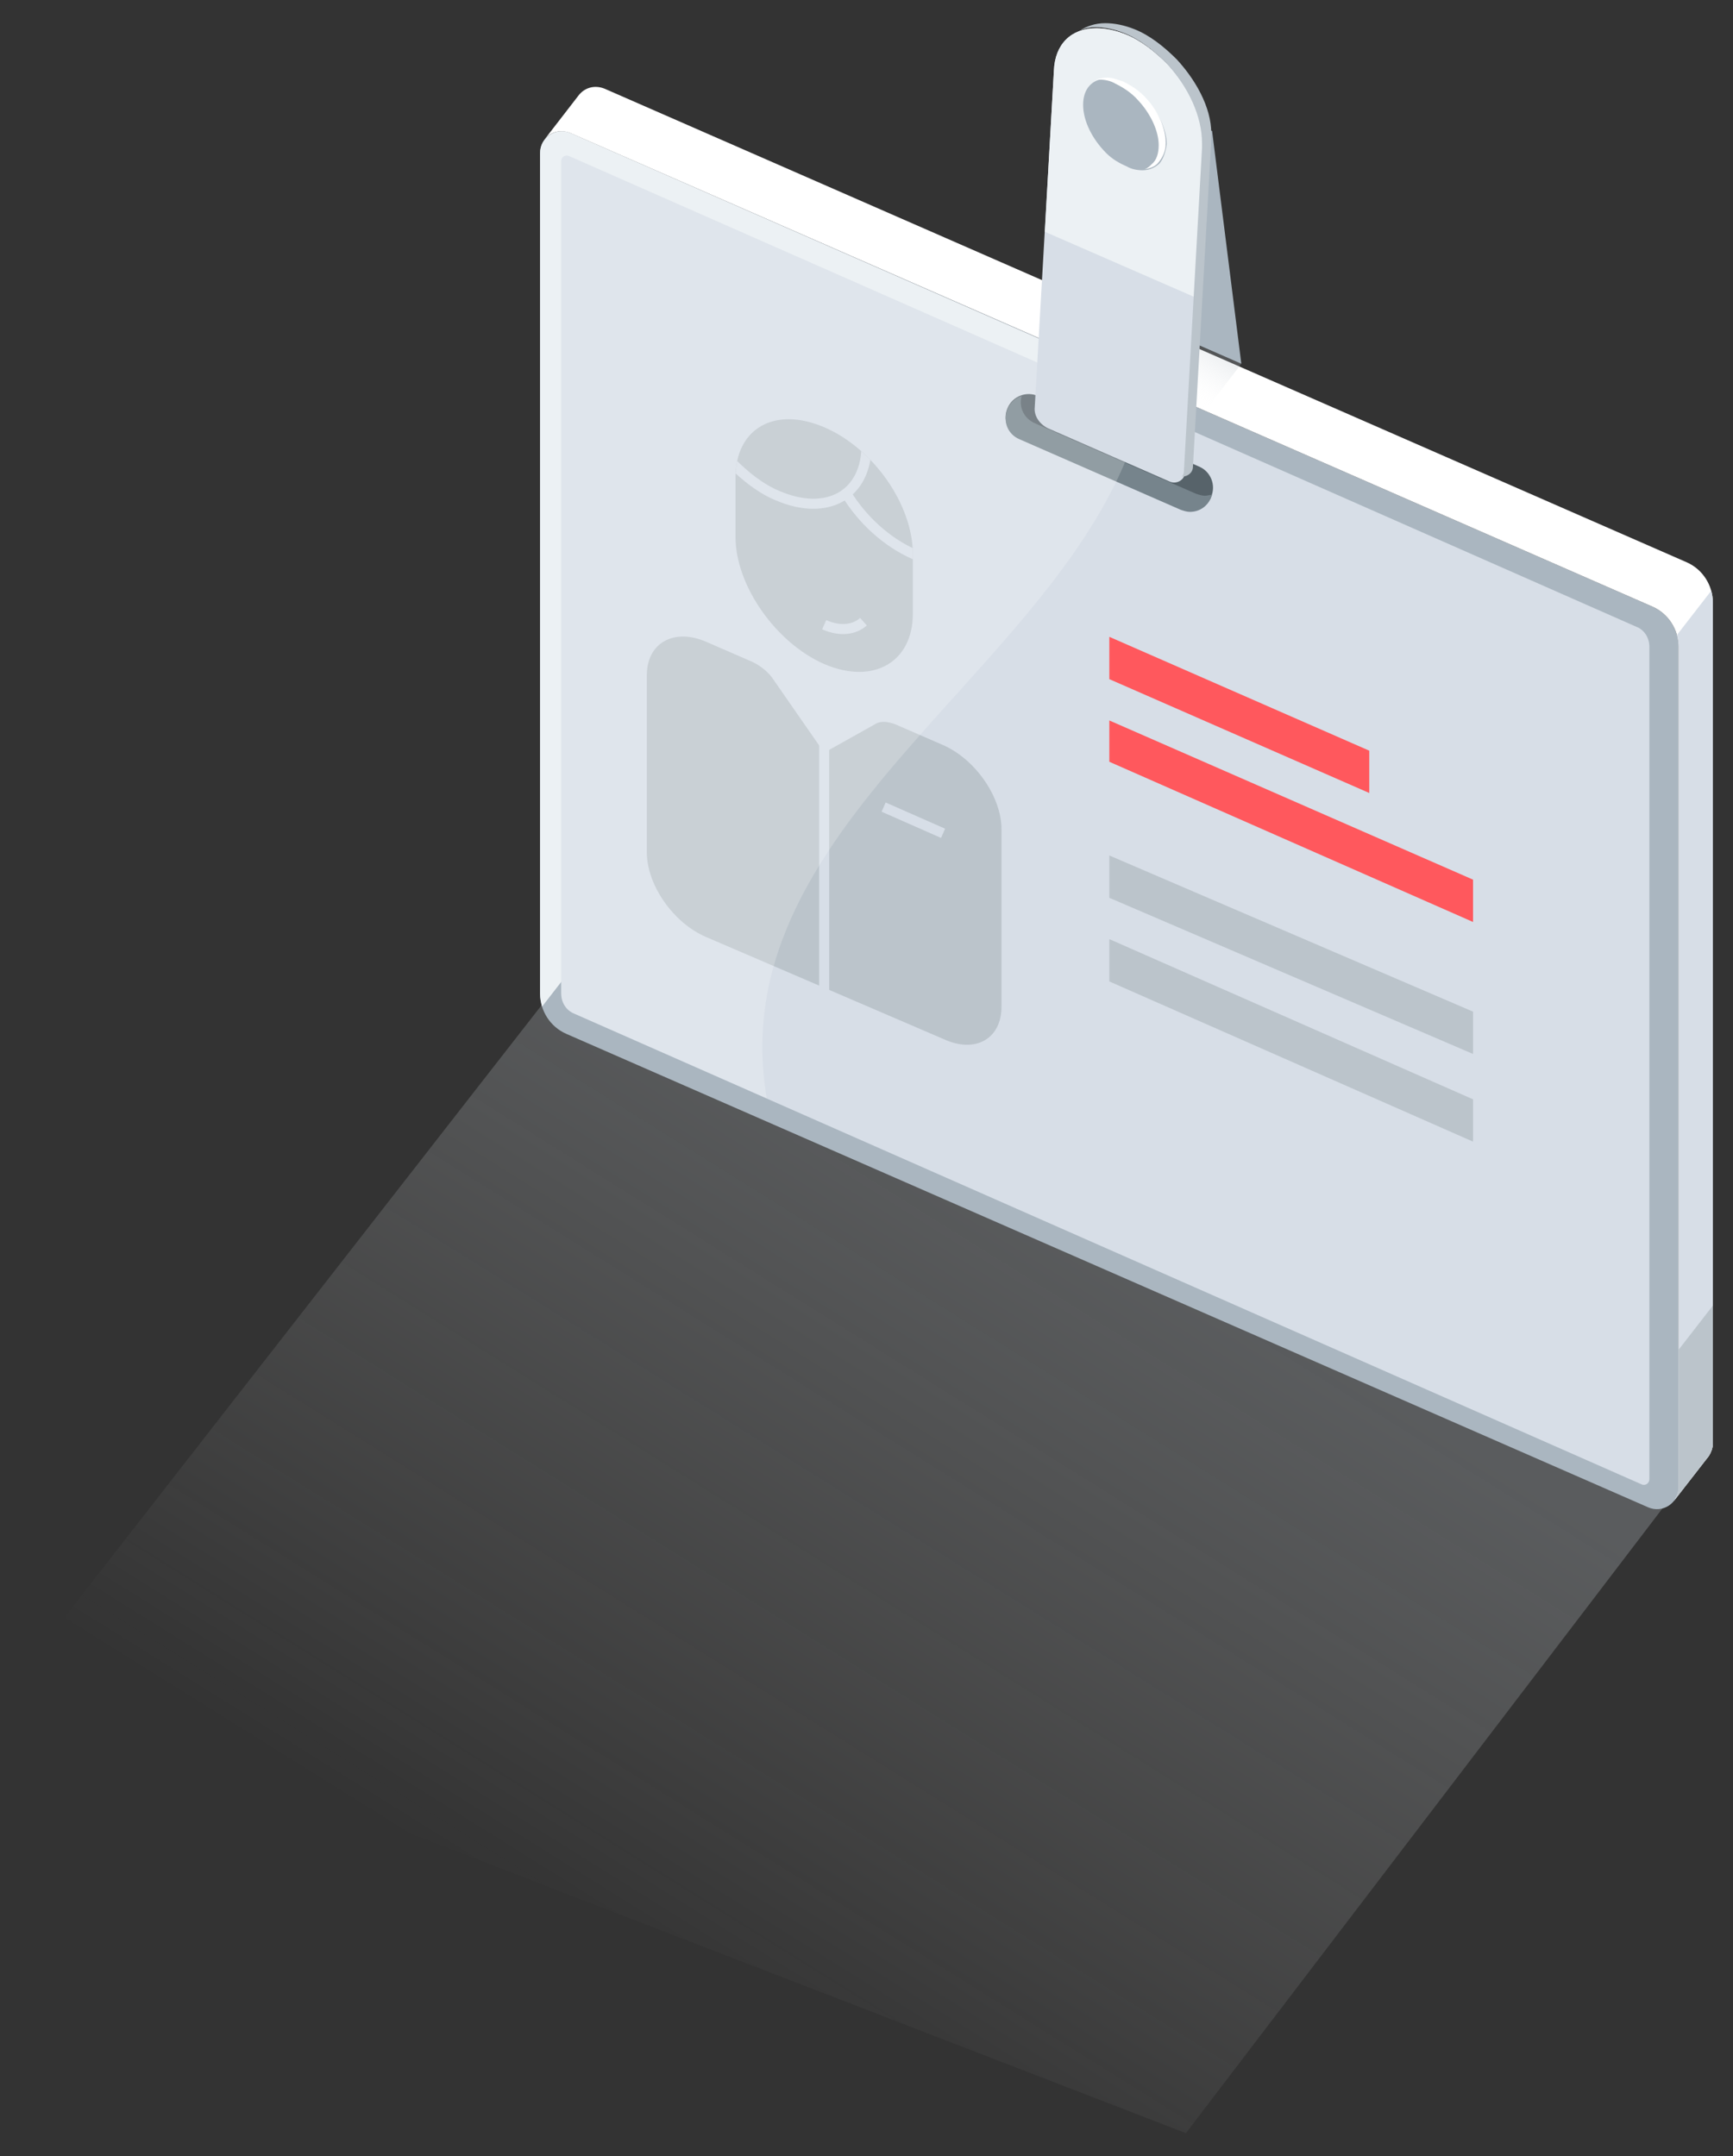 <?xml version="1.0" encoding="utf-8"?>
<!-- Generator: Adobe Illustrator 18.1.1, SVG Export Plug-In . SVG Version: 6.00 Build 0)  -->
<svg version="1.1" id="Layer_1" xmlns="http://www.w3.org/2000/svg" xmlns:xlink="http://www.w3.org/1999/xlink" x="0px" y="0px"
	 viewBox="0 0 172 214" enable-background="new 0 0 172 214" xml:space="preserve">
<rect x="0" y="0" width="172" height="214" fill="#333333" stroke="none"/>
<g>
	<linearGradient id="SVGID_1_" gradientUnits="userSpaceOnUse" x1="107.374" y1="119.919" x2="60.435" y2="195.087">
		<stop  offset="0" style="stop-color:#D0D8DF"/>
		<stop  offset="0.685" style="stop-color:#EFF2F4;stop-opacity:0.315"/>
		<stop  offset="1" style="stop-color:#FFFFFF;stop-opacity:0"/>
	</linearGradient>
	<polygon opacity="0.25" fill="url(#SVGID_1_)" points="54.5,98.8 1.5,166.8 117.7,211.7 166.6,147.6 	"/>
	<path fill="#AAB6C0" d="M56.2,102.6l107.4,47c1.4,0.6,3-0.4,3-2V64.2c0-1.7-1-3.3-2.6-4l-107.4-47c-1.4-0.6-3,0.4-3,2v83.4
		C53.6,100.3,54.6,101.9,56.2,102.6z"/>
	<path fill="#ECF1F4" d="M104.7,34.3L56.6,13.2c-1.4-0.6-3,0.4-3,2v83.4c0,0.5,0.1,0.9,0.2,1.3L104.7,34.3z"/>
	<g>
		<defs>
			<path id="XMLID_50_" d="M170,59.8c0-1.7-1-3.3-2.6-4L60,8.8c-1-0.4-2-0.1-2.6,0.7l0,0L54,13.9l0,0c0.6-0.8,1.6-1.1,2.6-0.7
				l107.4,47c1.6,0.7,2.6,2.3,2.6,4v83.4c0,0.5-0.2,1-0.5,1.4l0,0l3.5-4.5l0,0c0.2-0.3,0.4-0.8,0.4-1.2V59.8z"/>
		</defs>
		<use xlink:href="#XMLID_50_"  overflow="visible" fill="#FFFFFF"/>
		<clipPath id="XMLID_2_">
			<use xlink:href="#XMLID_50_"  overflow="visible"/>
		</clipPath>
		<polygon clip-path="url(#XMLID_2_)" fill="#D7DEE7" points="150.4,83.7 189.4,33.4 204.6,131 157.7,167 		"/>
		<polygon clip-path="url(#XMLID_2_)" fill="#BBC4CB" points="148.5,157.3 187.5,107 202.7,204.6 155.8,240.5 		"/>
	</g>
	<path fill="#D7DEE7" d="M57,100.6c-0.8-0.3-1.3-1.1-1.3-2V16c0-0.4,0.4-0.7,0.8-0.5l105.9,46.7c0.8,0.3,1.3,1.1,1.3,2v82.6
		c0,0.4-0.4,0.7-0.8,0.5L57,100.6z"/>
	<path fill="#57636A" d="M118.1,50.7c-0.3,0-0.6-0.1-0.9-0.2l-16-7c-1.2-0.5-1.7-1.9-1.2-3c0.5-1.2,1.9-1.7,3-1.2l16,7
		c1.2,0.5,1.7,1.9,1.2,3C119.8,50.2,119,50.7,118.1,50.7z"/>
	<path fill="#76848C" d="M119.6,49.2c-0.3,0-0.6-0.1-0.9-0.2l-16-7c-1.1-0.5-1.6-1.6-1.3-2.7c-0.6,0.2-1.1,0.6-1.4,1.3
		c-0.5,1.2,0,2.5,1.2,3l16,7c0.3,0.1,0.6,0.2,0.9,0.2c0.9,0,1.7-0.5,2.1-1.4c0-0.1,0.1-0.2,0.1-0.3
		C120.1,49.1,119.8,49.2,119.6,49.2z"/>
	<polygon fill="#AAB6C0" points="120.3,13 105.6,7.1 108.3,29.6 123.2,36.1 	"/>
	<g>
		<g>
			<defs>
				<path id="XMLID_49_" d="M81.8,65.9L81.8,65.9C77,63.8,73,58.1,73,53.3v-5.9c0-4.9,3.9-7.1,8.8-5s8.8,7.7,8.8,12.6v5.9
					C90.6,65.7,86.7,68,81.8,65.9"/>
			</defs>
			<use xlink:href="#XMLID_49_"  overflow="visible" fill="#BBC4CB"/>
			<clipPath id="XMLID_3_">
				<use xlink:href="#XMLID_49_"  overflow="visible"/>
			</clipPath>
			<path clip-path="url(#XMLID_3_)" fill="none" stroke="#D7DEE7" stroke-miterlimit="10" d="M91.7,55.5l-1-0.5l0,0
				c-2.7-1.2-5.1-3.4-6.7-6"/>
			<path clip-path="url(#XMLID_3_)" fill="none" stroke="#D7DEE7" stroke-miterlimit="10" d="M86,44.2c0,4.9-3.9,7.1-8.8,5l0,0
				c-1.7-0.7-3.2-1.9-4.6-3.3"/>
		</g>
		<path fill="#BBC4CB" d="M99.4,99.9V82.3c0-3.2-2.6-7-5.9-8.4l-4.6-2c-0.8-0.3-1.5-0.4-2.1,0l-5,2.8l-5-7.2
			c-0.5-0.8-1.3-1.4-2.1-1.8l-4.6-2c-3.2-1.4-5.9,0.1-5.9,3.3v17.6c0,3.2,2.6,7,5.9,8.4l23.5,10.1C96.8,104.6,99.4,103.1,99.4,99.9z
			"/>
		<line fill="none" stroke="#D7DEE7" stroke-miterlimit="10" x1="81.8" y1="73.9" x2="81.8" y2="98.8"/>
		<line fill="none" stroke="#D7DEE7" stroke-miterlimit="10" x1="87.7" y1="80.1" x2="93.6" y2="82.7"/>
		<path fill="none" stroke="#D7DEE7" stroke-miterlimit="10" d="M85.7,61.7c-0.9,0.8-2.3,1-3.9,0.3"/>
	</g>
	<path opacity="0.2" fill="#FFFFFF" d="M113.4,40.6L56.5,15.5c-0.4-0.2-0.8,0.1-0.8,0.5v82.6c0,0.9,0.5,1.6,1.3,2l19.1,8.4
		C71.3,80.9,107.4,65.6,113.4,40.6z"/>
	<polygon fill="#FF585D" points="110.1,67.4 135.9,78.7 135.9,74.5 110.1,63.2 	"/>
	<polygon fill="#FF585D" points="110.1,75.6 146.2,91.5 146.2,87.3 110.1,71.5 	"/>
	<polygon fill="#BBC4CB" points="110.1,89.1 146.2,104.6 146.2,100.4 110.1,84.9 	"/>
	<polygon fill="#BBC4CB" points="110.1,97.4 146.2,113.3 146.2,109.1 110.1,93.2 	"/>
	<linearGradient id="SVGID_2_" gradientUnits="userSpaceOnUse" x1="120.736" y1="35.117" x2="117.964" y2="39.556">
		<stop  offset="0" style="stop-color:#BBC4CB"/>
		<stop  offset="0.49" style="stop-color:#DADFE3;stop-opacity:0.51"/>
		<stop  offset="1" style="stop-color:#FFFFFF;stop-opacity:0"/>
	</linearGradient>
	<polygon opacity="0.25" fill="url(#SVGID_2_)" points="123.2,36.1 119.6,40.8 118,40.1 118.3,34 	"/>
	<path fill="#D7DEE7" d="M119.4,14.3c0-2.6-1.3-5.5-3.5-7.9c-1.3-1.3-2.7-2.4-4.2-3c-1-0.4-2-0.6-2.9-0.6c-2.5,0-4.1,1.6-4.2,4.2
		l0,0l-1.9,33.4c-0.1,0.9,0.5,1.7,1.3,2.1l12.1,5.3c0.7,0.3,1.5-0.2,1.5-0.9l1.8-32.1C119.4,14.6,119.4,14.5,119.4,14.3z"/>
	<path fill="#ECF1F4" d="M111.7,3.4c-1-0.4-2-0.6-2.9-0.6c-2.5,0-4.1,1.6-4.2,4.2l0,0l-0.9,16l14.9,6.5l0.8-14.7c0-0.2,0-0.3,0-0.5
		c0-2.6-1.3-5.5-3.5-7.9C114.6,5.1,113.2,4,111.7,3.4z"/>
	<path fill="#AAB6C0" d="M115.1,16.2c-0.4,0.4-1,0.7-1.7,0.7c0,0,0,0,0,0c-0.5,0-1.1-0.1-1.6-0.4c-0.7-0.3-1.4-0.7-2-1.3
		c-1.4-1.4-2.3-3.2-2.3-4.8c0-1.6,0.9-2.6,2.4-2.6c0.5,0,1.1,0.1,1.6,0.4c0.8,0.4,1.6,0.9,2.3,1.7c1.2,1.3,2,3,2,4.4
		C115.7,15,115.5,15.7,115.1,16.2z"/>
	<path fill="#FFFFFF" d="M113.8,9.8c-0.7-0.8-1.5-1.3-2.3-1.7c-0.6-0.2-1.1-0.4-1.6-0.4c-0.4,0-0.8,0.1-1.1,0.2c0.1,0,0.2,0,0.3,0
		c0.5,0,1.1,0.1,1.6,0.4c0.8,0.4,1.6,0.9,2.3,1.7c1.2,1.3,2,3,2,4.4c0,0.8-0.2,1.5-0.7,1.9c-0.2,0.2-0.4,0.4-0.7,0.5
		c0.6-0.1,1.1-0.3,1.4-0.7c0.4-0.5,0.7-1.1,0.7-1.9C115.7,12.8,115,11.1,113.8,9.8z"/>
	<path fill="#BBC4CB" d="M116.8,5.9c-1.3-1.3-2.7-2.4-4.2-3c-1-0.4-2-0.6-2.9-0.6c-1,0-1.8,0.3-2.5,0.7c0.5-0.2,1-0.3,1.5-0.3
		c0.9,0,1.9,0.2,2.9,0.6c1.5,0.6,2.9,1.7,4.2,3c2.2,2.4,3.5,5.3,3.5,7.9c0,0.2,0,0.3,0,0.5l-1.8,32.1c0,0.2-0.1,0.4-0.2,0.5
		c0.6,0,1.1-0.4,1.1-1l1.8-32.1c0-0.2,0-0.3,0-0.5C120.4,11.2,119,8.3,116.8,5.9z"/>
</g>
</svg>
